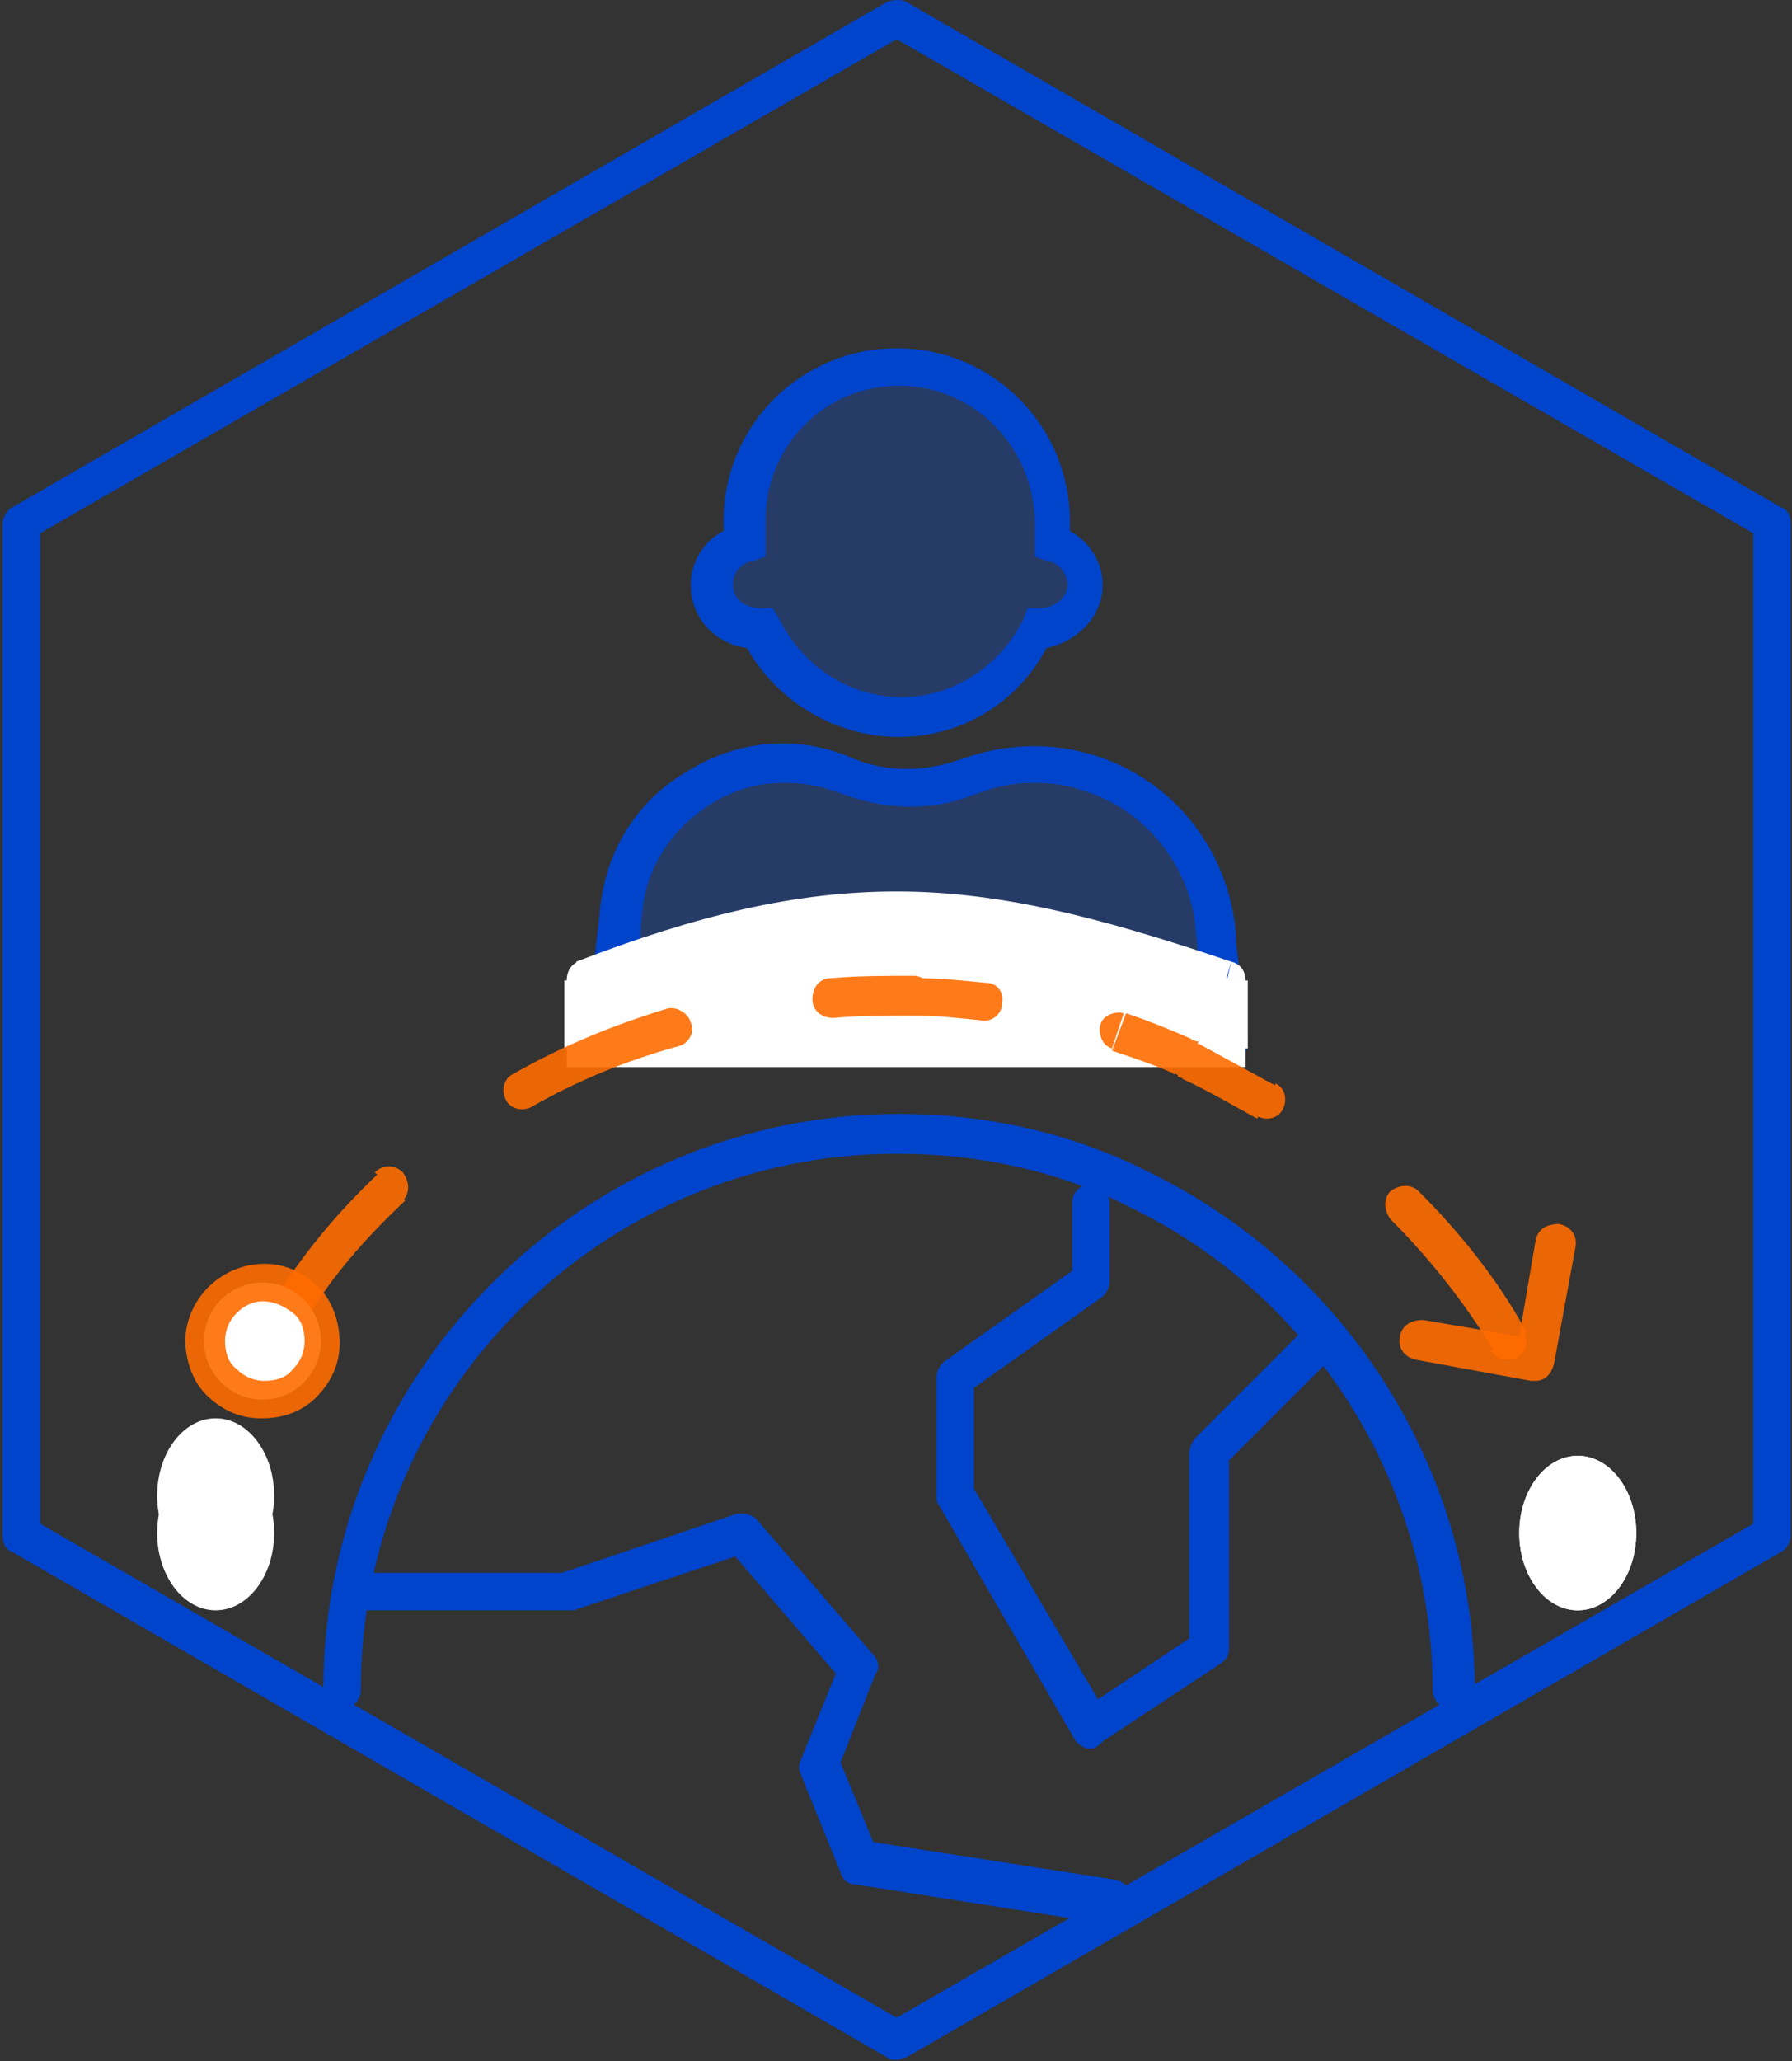 <svg width="501" height="576" viewBox="0 0 501 576" fill="none" xmlns="http://www.w3.org/2000/svg">
<rect x="0" y="0" width="501" height="576" fill="#333333" stroke="none"/>
<path d="M250.698 575.638C250.044 575.638 248.735 575.638 248.081 574.983L3.367 433.649C1.404 432.995 0.75 431.032 0.75 429.069V146.401C0.75 144.438 2.059 142.475 3.367 141.821L248.081 0.487C250.044 -0.167 252.007 -0.167 253.316 0.487L498.029 141.821C499.992 142.475 500.647 144.438 500.647 146.401V429.069C500.647 431.032 499.338 432.995 498.029 433.649L253.316 574.983C252.661 574.983 251.353 575.638 250.698 575.638ZM11.219 425.797L250.698 563.86L490.177 425.797V149.018L250.698 10.956L11.219 149.018V425.797Z" fill="#0044CC"/>
<path d="M405.77 477.489C402.499 477.489 400.536 474.872 400.536 472.255C400.536 414.674 367.166 361.674 314.821 336.81L312.204 335.501C292.574 326.34 271.636 322.415 250.698 322.415C168.254 322.415 100.86 389.81 100.86 472.255C100.86 475.526 98.242 477.489 95.625 477.489C92.353 477.489 90.391 474.872 90.391 472.255C90.391 383.921 162.365 311.291 251.352 311.291C274.253 311.291 296.5 315.871 317.438 325.686L320.055 326.995C376.326 353.822 412.314 410.748 412.314 472.255C411.005 474.872 409.042 477.489 405.77 477.489Z" fill="#0044CC"/>
<path d="M305.005 488.612C304.351 488.612 304.351 488.612 303.696 488.612C302.388 487.958 301.079 487.303 300.425 485.995L262.474 420.562C261.82 419.908 261.82 418.599 261.82 417.945V385.229C261.82 383.266 262.475 381.957 263.783 380.648L299.77 355.13V336.154C299.77 332.883 302.388 330.92 305.005 330.92C307.622 330.92 310.239 333.537 310.239 336.154V357.747C310.239 359.71 309.585 361.019 308.277 362.327L272.289 387.846V415.982L306.968 474.871L332.486 457.859V406.167C332.486 404.859 333.141 403.55 333.795 402.241L366.511 369.525C368.474 367.562 372.4 367.562 374.363 369.525C376.325 371.488 376.325 375.414 374.363 377.377L343.61 408.13V460.476C343.61 462.439 342.955 463.748 340.992 465.056L308.277 486.649C306.968 487.958 306.314 488.612 305.005 488.612Z" fill="#0044CC"/>
<path d="M310.24 537.686H309.586L238.92 526.563C236.957 526.563 235.648 525.254 234.994 523.291L223.871 495.81C223.216 494.501 223.216 493.192 223.871 491.884L233.685 467.674L205.55 434.957L160.402 450.007C159.748 450.007 159.094 450.007 158.439 450.007H103.477C100.205 450.007 98.242 447.39 98.242 444.772C98.242 442.155 100.859 439.538 103.477 439.538H157.131L205.55 423.18C207.513 422.525 210.13 423.18 211.439 424.488L244.154 462.439C245.463 463.748 246.117 466.365 244.808 467.674L234.994 492.538L244.154 514.785L311.549 525.254C314.82 525.908 316.783 528.526 316.129 531.143C315.475 535.723 312.857 537.686 310.24 537.686Z" fill="#0044CC"/>
<path d="M60.291 450.008C69.326 450.008 76.649 440.34 76.649 428.415C76.649 416.49 69.326 406.822 60.291 406.822C51.257 406.822 43.934 416.49 43.934 428.415C43.934 440.34 51.257 450.008 60.291 450.008Z" fill="white"/>
<path d="M441.104 450.008C450.138 450.008 457.462 440.34 457.462 428.415C457.462 416.49 450.138 406.822 441.104 406.822C432.07 406.822 424.746 416.49 424.746 428.415C424.746 440.34 432.07 450.008 441.104 450.008Z" fill="white"/>
<g opacity="0.25">
<path fill-rule="evenodd" clip-rule="evenodd" d="M208.168 145.746C208.168 122.19 227.143 102.561 251.353 102.561C274.908 102.561 294.538 121.536 294.538 145.746V152.289C299.772 153.598 303.698 158.178 303.698 164.067C303.698 170.61 297.809 176.499 290.612 176.499C283.414 190.894 269.02 200.709 252.007 200.709C234.995 200.709 219.946 190.894 213.403 176.499C206.205 176.499 200.316 171.265 200.316 164.067C200.316 158.832 204.242 153.598 209.477 152.289V145.746H208.168Z" fill="#0055FF"/>
</g>
<path d="M251.351 205.944C233.684 205.944 217.327 196.129 208.821 181.08C199.66 179.771 193.117 172.573 193.117 163.413C193.117 156.87 197.043 150.981 202.277 148.363V145.746C202.277 118.919 223.87 97.326 250.697 97.326C277.524 97.326 299.116 118.919 299.116 145.746V148.363C305.005 151.635 308.276 157.524 308.276 163.413C308.276 171.919 301.734 179.117 292.573 181.08C284.721 196.129 269.017 205.944 251.351 205.944ZM251.351 107.795C230.413 107.795 214.055 124.808 214.055 145.092V155.561L210.129 156.87C206.858 157.524 204.895 160.141 204.895 163.413C204.895 167.339 208.166 169.956 212.747 169.956H216.018L217.981 173.228C224.524 186.314 237.611 194.821 252.006 194.821C266.4 194.821 279.487 186.314 286.03 173.228L287.338 169.956H290.61C295.19 169.956 298.462 166.685 298.462 163.413C298.462 160.796 296.499 157.524 293.227 156.87L289.302 155.561V145.092C288.647 124.808 272.289 107.795 251.351 107.795Z" fill="#0044CC"/>
<g opacity="0.25">
<path d="M172.836 256.328L172.182 263.526L168.91 291.007H255.934H342.958L339.686 263.526V261.563C337.723 227.538 303.045 204.637 270.983 216.414L269.02 217.069C258.551 220.995 246.774 220.995 235.65 216.414C206.86 204.637 174.799 224.92 172.836 256.328Z" fill="#0055FF"/>
</g>
<path d="M342.958 296.242H168.91C167.602 296.242 165.639 295.587 164.984 294.279C163.676 292.97 163.676 291.661 163.676 289.698L167.602 255.673C168.91 238.661 177.416 224.266 191.811 215.76C206.206 206.599 223.218 205.29 238.267 211.834C247.428 215.76 257.897 215.76 267.712 212.488L269.675 211.834C286.687 205.945 305.008 207.908 320.057 217.723C335.106 227.537 344.267 243.896 345.575 261.562V263.525L348.847 290.353C348.847 291.661 348.847 293.624 347.538 294.933C346.229 295.587 344.266 296.242 342.958 296.242ZM175.453 285.118H337.069L334.452 261.562C333.797 247.167 325.946 234.081 314.168 226.229C301.736 218.377 287.341 216.414 273.601 221.649L271.638 222.303C259.86 226.883 246.774 226.229 234.996 221.649C222.564 217.068 209.478 217.723 198.354 224.92C187.231 232.118 180.033 243.241 179.379 256.982L178.725 264.18L175.453 285.118Z" fill="#0044CC"/>
<path d="M163.676 273.994C231.07 247.822 270.329 248.476 342.958 273.994V292.97H163.676V273.994Z" fill="white"/>
<path d="M163.674 273.994L161.711 268.76C159.748 269.414 158.44 271.377 158.44 273.994H163.674ZM342.956 273.994H348.191C348.191 271.377 346.882 269.414 344.265 268.76L342.956 273.994ZM342.956 292.97V298.204H348.191V292.97H342.956ZM163.674 292.97H158.44V298.204H163.674V292.97ZM165.637 279.229C199.007 266.142 225.18 260.253 251.352 260.253C278.179 260.253 305.006 266.797 340.993 279.229L344.265 268.76C307.623 256.327 279.488 249.13 250.698 249.13C222.562 249.13 195.081 255.673 161.057 268.76L165.637 279.229ZM342.956 268.76H253.315V279.883H342.956V268.76ZM253.315 268.76H163.674V279.883H253.315V268.76ZM337.722 273.994V292.97H348.845V273.994H337.722ZM342.956 287.081H163.674V298.204H342.956V287.081ZM168.909 292.97V273.994H157.785V292.97H168.909Z" fill="white"/>
<g opacity="0.9">
<path d="M429.326 385.884C428.671 385.884 428.671 385.884 428.017 385.884L395.956 379.995C392.684 379.34 390.721 376.723 391.375 373.452C392.03 370.18 394.647 368.871 397.919 368.871L424.745 373.452L429.326 346.624C429.98 343.353 432.597 342.044 435.869 342.044C439.14 342.698 441.103 345.316 440.449 348.587L434.56 380.649C433.906 383.921 431.943 385.884 429.326 385.884Z" fill="#FF6B00"/>
</g>
<g opacity="0.9">
<path d="M255.277 283.809C258.549 283.809 260.511 281.846 261.166 278.575C261.166 275.303 259.203 273.34 255.931 272.686L255.277 283.809ZM255.931 272.686C252.66 272.686 250.697 274.649 250.043 277.92C250.043 281.192 252.005 283.155 255.277 283.809L255.931 272.686ZM68.797 410.094C69.451 407.476 67.488 404.205 64.871 403.55C62.254 402.896 58.982 404.859 58.328 407.476L68.797 410.094ZM75.34 363.637C74.032 366.254 74.686 369.525 77.303 370.834C79.921 372.143 83.192 371.488 84.501 368.871L75.34 363.637ZM112.636 335.501C114.599 333.538 114.599 330.266 112.636 327.649C110.673 325.686 107.402 325.032 104.785 327.649L112.636 335.501ZM143.389 300.167C140.772 301.476 140.117 304.747 141.426 307.365C142.735 309.982 146.006 310.636 148.624 309.328L143.389 300.167ZM189.845 292.315C192.463 291.661 194.426 288.389 193.117 285.772C192.463 283.155 189.191 281.192 186.574 281.846L189.845 292.315ZM232.376 273.34C229.104 273.34 227.141 275.957 227.141 279.229C227.141 282.5 229.759 284.463 233.03 284.463L232.376 273.34ZM274.252 285.118C277.523 285.772 280.141 283.155 280.141 280.537C280.795 277.266 278.832 274.649 275.561 274.649L274.252 285.118ZM314.165 283.155C311.548 282.5 308.276 283.809 307.622 286.426C306.968 289.044 308.276 292.315 310.894 292.97L314.165 283.155ZM329.214 300.821C331.832 302.13 335.103 300.822 336.412 298.204C337.72 295.587 336.412 292.315 333.795 291.007L329.214 300.821ZM334.449 291.007C331.832 289.698 328.56 291.007 327.252 293.624C325.943 296.241 327.251 299.513 329.869 300.821L334.449 291.007ZM351.461 311.945C354.079 313.254 357.35 312.599 358.659 309.982C359.967 307.365 359.313 304.093 356.696 302.784L351.461 311.945ZM396.609 332.883C394.646 330.92 391.374 330.92 388.757 332.883C386.794 334.846 386.794 338.118 388.757 340.735L396.609 332.883ZM416.893 377.377C418.201 379.995 421.473 380.649 424.09 379.34C426.707 378.032 427.362 374.76 426.053 372.143L416.893 377.377ZM443.72 419.254C443.065 416.637 440.448 414.674 437.176 414.674C434.559 415.328 432.596 417.945 432.596 421.217L443.72 419.254ZM66.18 431.686C66.18 424.489 67.489 417.291 68.797 410.094L58.328 408.131C57.019 415.982 55.711 423.834 55.711 431.686H66.18ZM85.155 369.526C92.353 357.093 102.167 345.97 113.291 335.501L106.093 327.649C94.316 338.772 84.501 350.55 75.995 364.291L85.155 369.526ZM148.624 309.328C161.056 302.13 175.451 296.241 189.845 292.315L186.574 281.846C171.525 286.426 157.129 292.315 143.389 300.167L148.624 309.328ZM233.03 284.463C240.228 283.809 248.079 283.809 255.277 283.809L255.931 272.686C248.079 272.686 240.228 272.686 232.376 273.34L233.03 284.463ZM255.277 283.809C261.82 283.809 267.709 284.463 274.252 285.118L275.561 274.649C269.017 273.994 262.474 273.34 255.931 273.34L255.277 283.809ZM310.894 293.624C316.783 295.587 322.671 297.55 328.56 300.167L333.14 290.352C327.251 287.735 320.708 285.118 314.819 283.155L310.894 293.624ZM327.906 300.167H328.56L332.486 290.352H331.832L327.906 300.167ZM330.523 300.821L335.103 291.007H334.449L330.523 300.821ZM330.523 301.476C337.721 304.747 344.264 308.673 351.461 312.599L356.696 303.439C349.498 299.513 342.301 295.587 335.103 291.661L330.523 301.476ZM388.757 340.735C399.88 351.859 409.695 364.291 417.547 377.377L426.708 372.143C418.856 357.748 408.386 344.661 396.609 332.883L388.757 340.735ZM432.596 420.563C433.905 427.76 434.559 435.612 433.905 443.464L445.028 444.118C445.028 435.612 445.028 427.106 443.72 419.254L432.596 420.563Z" fill="#FF6B00"/>
</g>
<path d="M60.291 439.538C69.326 439.538 76.649 429.87 76.649 417.945C76.649 406.02 69.326 396.353 60.291 396.353C51.257 396.353 43.934 406.02 43.934 417.945C43.934 429.87 51.257 439.538 60.291 439.538Z" fill="white"/>
<path d="M441.104 450.008C450.138 450.008 457.462 440.34 457.462 428.415C457.462 416.49 450.138 406.822 441.104 406.822C432.07 406.822 424.746 416.49 424.746 428.415C424.746 440.34 432.07 450.008 441.104 450.008Z" fill="white"/>
<path d="M73.377 391.118C82.412 391.118 89.735 383.794 89.735 374.759C89.735 365.725 82.412 358.401 73.377 358.401C64.343 358.401 57.02 365.725 57.02 374.759C57.02 383.794 64.343 391.118 73.377 391.118Z" fill="white"/>
<g opacity="0.9">
<path d="M73.378 396.352H72.723C66.835 396.352 61.6 393.735 57.674 389.809C53.748 385.883 51.785 379.994 51.785 374.105C52.44 362.328 62.254 353.167 74.032 353.167C79.921 353.167 85.155 355.784 89.081 359.71C93.007 363.636 94.97 369.525 94.97 375.414C94.97 381.303 92.353 386.537 88.427 390.463C84.501 394.389 79.267 396.352 73.378 396.352ZM73.378 363.636C70.761 363.636 68.143 364.945 66.18 366.908C64.217 368.871 62.909 371.488 62.909 374.76C62.909 377.377 63.563 380.649 66.18 382.612C68.143 384.575 70.76 385.883 74.032 385.883C76.649 385.883 79.921 385.229 81.884 382.612C83.847 380.649 85.156 378.031 85.156 374.76C85.156 372.142 84.501 368.871 81.884 366.908C79.267 364.945 76.649 363.636 73.378 363.636Z" fill="#FF6B00"/>
</g>
</svg>
